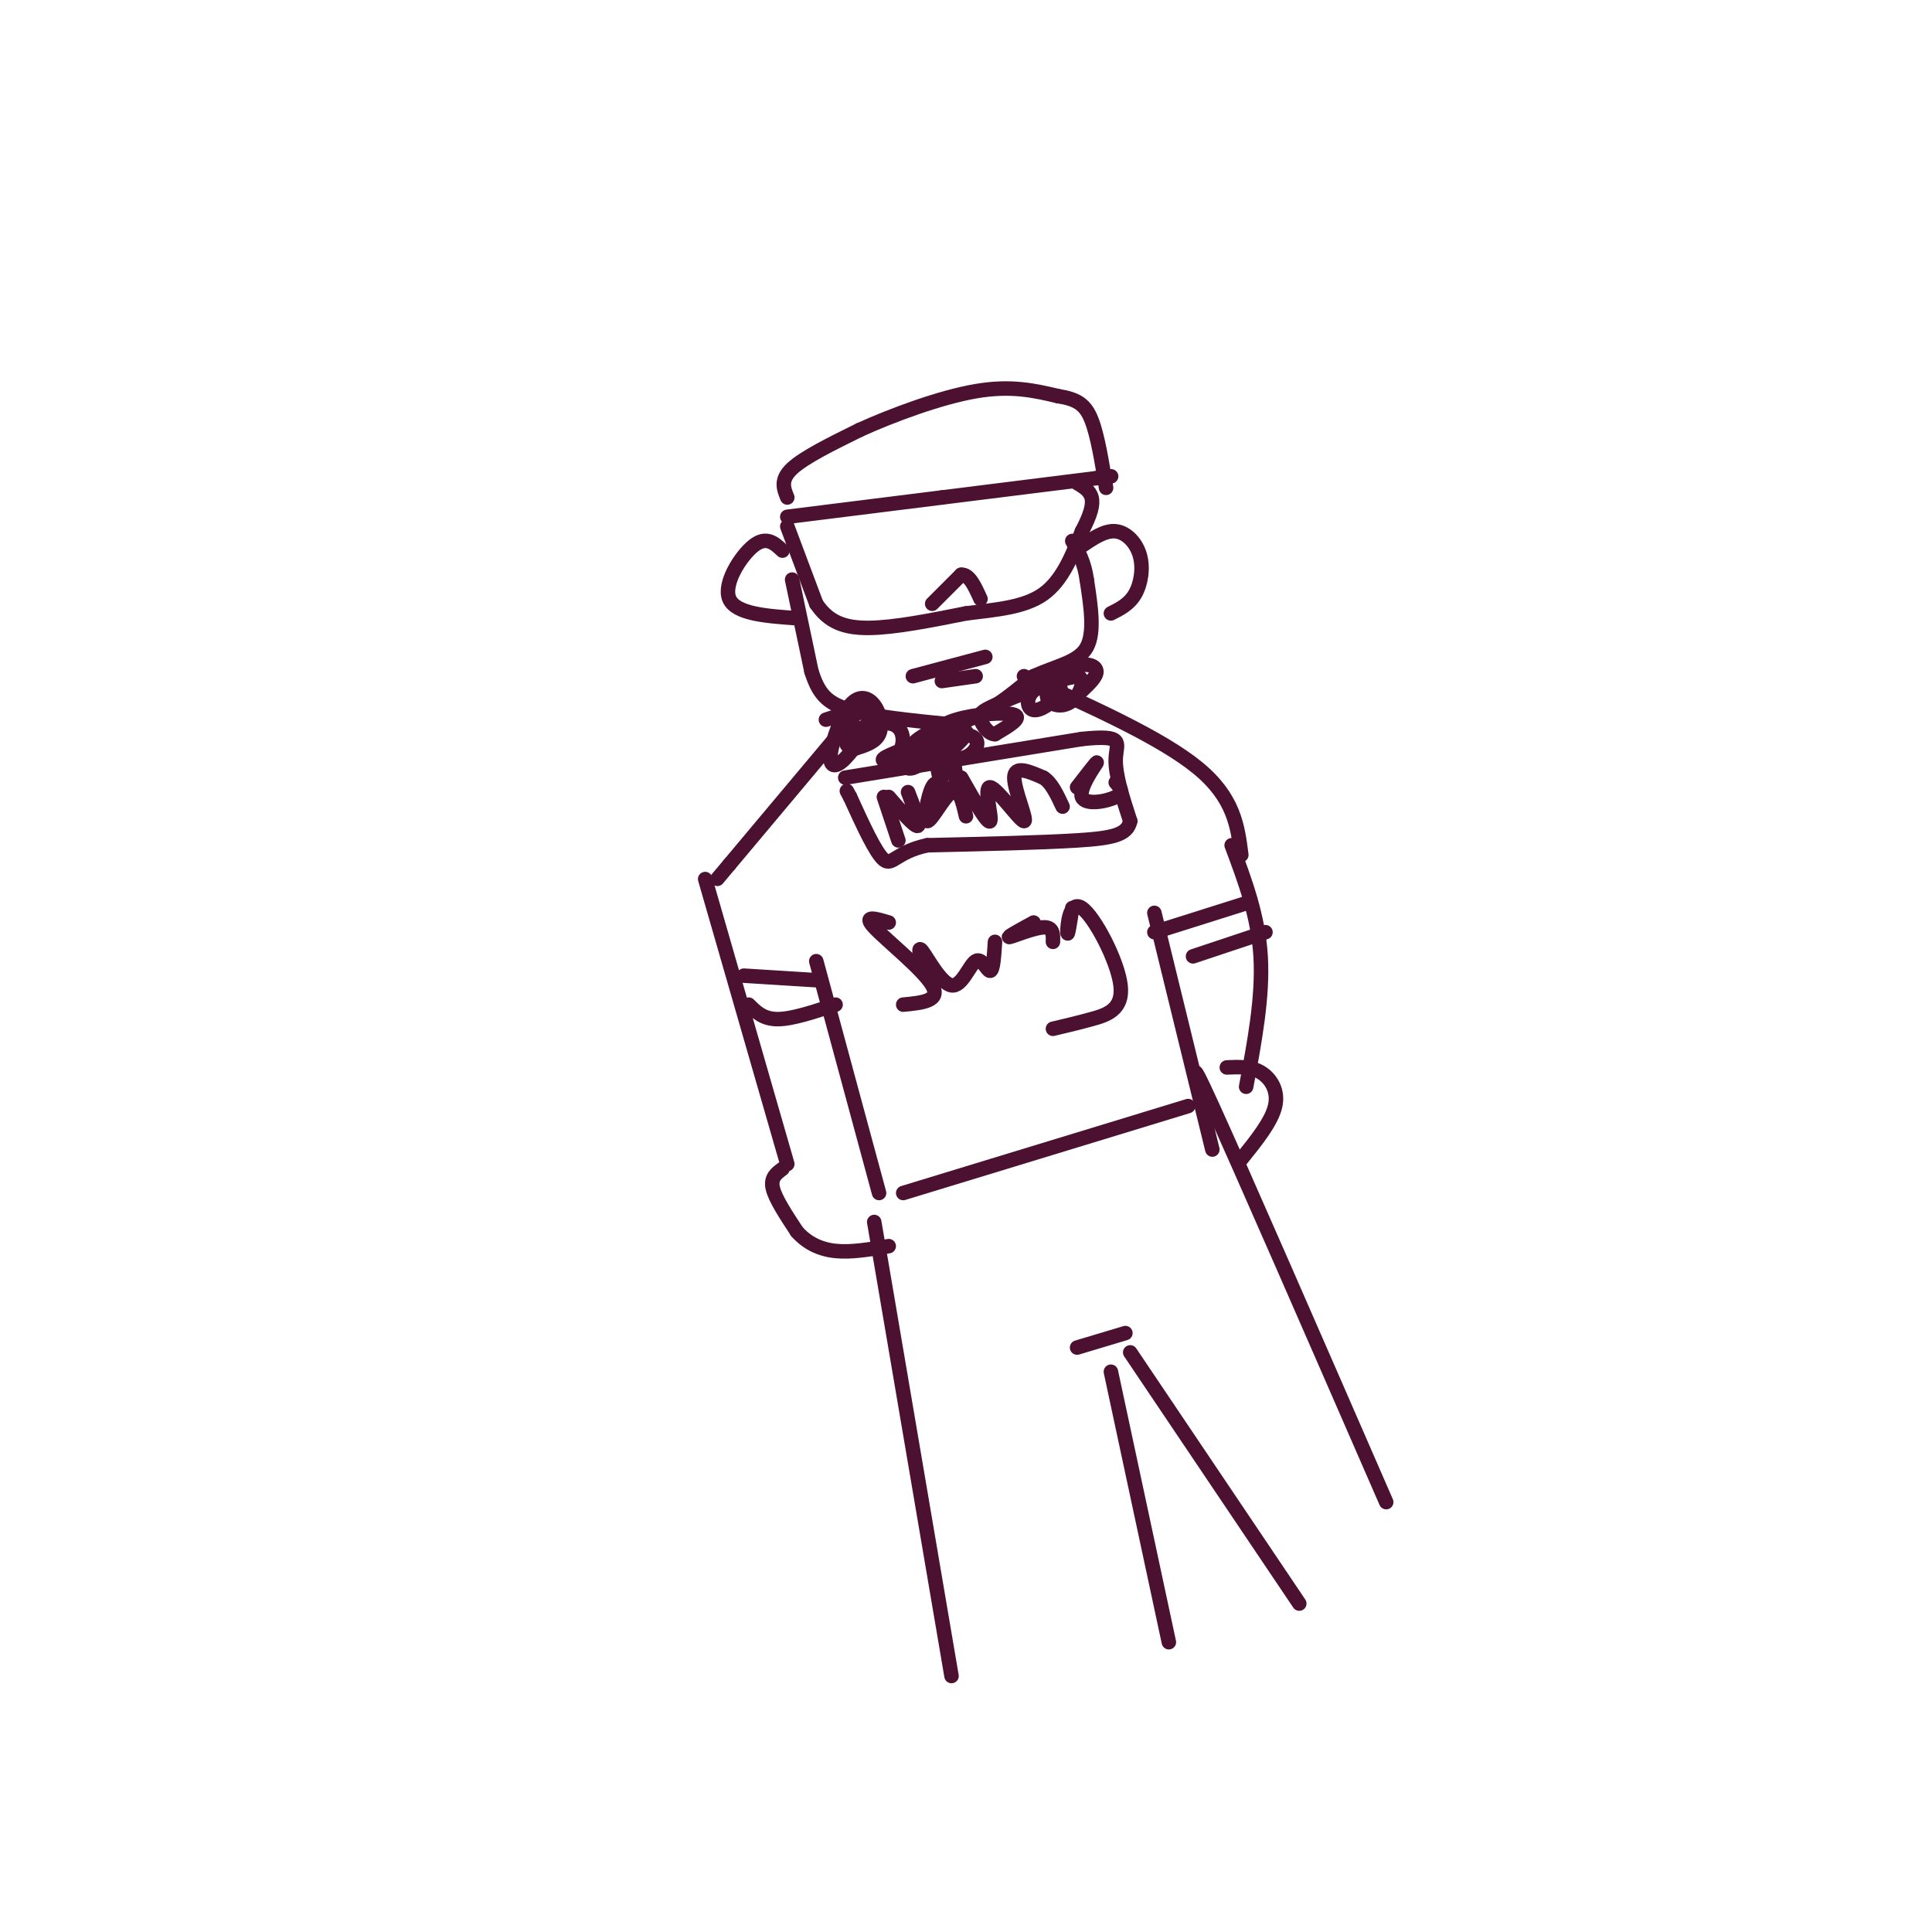 <svg viewBox='0 0 400 400' version='1.1' xmlns='http://www.w3.org/2000/svg' xmlns:xlink='http://www.w3.org/1999/xlink'><g fill='none' stroke='#4c1130' stroke-width='3' stroke-linecap='round' stroke-linejoin='round'><path d='M163,103c-0.750,-1.833 -1.500,-3.667 1,-6c2.500,-2.333 8.250,-5.167 14,-8'/><path d='M178,89c6.756,-3.067 16.644,-6.733 24,-8c7.356,-1.267 12.178,-0.133 17,1'/><path d='M219,82c4.067,0.644 5.733,1.756 7,5c1.267,3.244 2.133,8.622 3,14'/><path d='M163,107c0.000,0.000 32.000,-4.000 32,-4'/><path d='M195,103c10.667,-1.333 21.333,-2.667 32,-4'/><path d='M227,99c5.333,-0.667 2.667,-0.333 0,0'/><path d='M163,109c0.000,0.000 6.000,16.000 6,16'/><path d='M169,125c2.489,3.733 5.711,5.067 11,5c5.289,-0.067 12.644,-1.533 20,-3'/><path d='M200,127c6.311,-0.778 12.089,-1.222 16,-4c3.911,-2.778 5.956,-7.889 8,-13'/><path d='M224,110c1.822,-3.444 2.378,-5.556 2,-7c-0.378,-1.444 -1.689,-2.222 -3,-3'/><path d='M164,120c0.000,0.000 4.000,19.000 4,19'/><path d='M168,139c1.467,4.600 3.133,6.600 8,8c4.867,1.400 12.933,2.200 21,3'/><path d='M197,150c6.333,-1.167 11.667,-5.583 17,-10'/><path d='M214,140c5.089,-2.267 9.311,-2.933 11,-6c1.689,-3.067 0.844,-8.533 0,-14'/><path d='M225,120c-0.500,-3.667 -1.750,-5.833 -3,-8'/><path d='M189,140c0.000,0.000 15.000,-4.000 15,-4'/><path d='M195,141c0.000,0.000 7.000,-1.000 7,-1'/><path d='M162,114c-1.667,-1.556 -3.333,-3.111 -6,-1c-2.667,2.111 -6.333,7.889 -5,11c1.333,3.111 7.667,3.556 14,4'/><path d='M224,113c2.393,-1.619 4.786,-3.238 7,-3c2.214,0.238 4.250,2.333 5,5c0.750,2.667 0.214,5.905 -1,8c-1.214,2.095 -3.107,3.048 -5,4'/><path d='M193,125c0.000,0.000 6.000,-6.000 6,-6'/><path d='M199,119c1.667,-0.167 2.833,2.417 4,5'/><path d='M177,148c0.000,0.000 -26.000,31.000 -26,31'/><path d='M151,179c-4.333,5.167 -2.167,2.583 0,0'/><path d='M212,140c14.250,6.417 28.500,12.833 36,19c7.500,6.167 8.250,12.083 9,18'/><path d='M171,149c4.256,-1.394 8.513,-2.788 9,-1c0.487,1.788 -2.794,6.758 -5,9c-2.206,2.242 -3.337,1.755 -3,-1c0.337,-2.755 2.142,-7.780 4,-10c1.858,-2.220 3.769,-1.636 5,0c1.231,1.636 1.780,4.325 1,6c-0.780,1.675 -2.890,2.338 -5,3'/><path d='M177,155c-1.509,-0.004 -2.780,-1.515 -1,-3c1.780,-1.485 6.611,-2.944 9,-2c2.389,0.944 2.335,4.293 1,6c-1.335,1.707 -3.953,1.774 -3,1c0.953,-0.774 5.476,-2.387 10,-4'/><path d='M193,153c-0.672,0.644 -7.352,4.254 -7,4c0.352,-0.254 7.736,-4.372 9,-4c1.264,0.372 -3.593,5.234 -6,6c-2.407,0.766 -2.366,-2.563 0,-5c2.366,-2.437 7.057,-3.983 8,-3c0.943,0.983 -1.861,4.495 -4,6c-2.139,1.505 -3.611,1.001 -3,0c0.611,-1.001 3.306,-2.501 6,-4'/><path d='M196,153c2.183,-1.209 4.639,-2.230 4,-1c-0.639,1.230 -4.374,4.711 -6,5c-1.626,0.289 -1.144,-2.615 1,-4c2.144,-1.385 5.949,-1.250 7,0c1.051,1.250 -0.652,3.614 -3,4c-2.348,0.386 -5.341,-1.206 -6,-3c-0.659,-1.794 1.015,-3.791 5,-5c3.985,-1.209 10.281,-1.631 12,-1c1.719,0.631 -1.141,2.316 -4,4'/><path d='M206,152c-1.315,0.052 -2.604,-1.817 -3,-3c-0.396,-1.183 0.101,-1.678 3,-3c2.899,-1.322 8.199,-3.470 11,-4c2.801,-0.530 3.101,0.559 2,2c-1.101,1.441 -3.604,3.234 -5,3c-1.396,-0.234 -1.685,-2.495 0,-4c1.685,-1.505 5.342,-2.252 9,-3'/><path d='M223,140c1.582,0.294 1.036,2.528 0,4c-1.036,1.472 -2.562,2.182 -4,2c-1.438,-0.182 -2.787,-1.255 -2,-3c0.787,-1.745 3.712,-4.162 6,-5c2.288,-0.838 3.939,-0.097 4,1c0.061,1.097 -1.470,2.548 -3,4'/><path d='M194,158c0.222,1.822 0.444,3.644 1,3c0.556,-0.644 1.444,-3.756 2,-4c0.556,-0.244 0.778,2.378 1,5'/><path d='M198,162c-0.667,1.333 -2.833,2.167 -5,3'/><path d='M183,165c0.000,0.000 3.000,9.000 3,9'/><path d='M184,165c2.667,3.083 5.333,6.167 6,6c0.667,-0.167 -0.667,-3.583 -2,-7'/><path d='M196,164c-1.024,-1.423 -2.048,-2.845 -3,-1c-0.952,1.845 -1.833,6.958 -1,7c0.833,0.042 3.381,-4.988 5,-6c1.619,-1.012 2.310,1.994 3,5'/><path d='M199,161c2.774,4.880 5.547,9.761 6,9c0.453,-0.761 -1.415,-7.163 0,-7c1.415,0.163 6.112,6.890 7,7c0.888,0.110 -2.032,-6.397 -2,-9c0.032,-2.603 3.016,-1.301 6,0'/><path d='M216,161c1.667,1.000 2.833,3.500 4,6'/><path d='M223,163c2.238,-2.887 4.476,-5.774 4,-5c-0.476,0.774 -3.667,5.208 -3,7c0.667,1.792 5.190,0.940 7,0c1.810,-0.940 0.905,-1.970 0,-3'/><path d='M175,161c0.000,0.000 49.000,-8.000 49,-8'/><path d='M224,153c9.044,-0.933 7.156,0.733 7,4c-0.156,3.267 1.422,8.133 3,13'/><path d='M234,170c-0.600,2.867 -3.600,3.533 -11,4c-7.400,0.467 -19.200,0.733 -31,1'/><path d='M192,175c-6.511,1.400 -7.289,4.400 -9,3c-1.711,-1.400 -4.356,-7.200 -7,-13'/><path d='M176,165c-1.167,-2.167 -0.583,-1.083 0,0'/><path d='M146,182c0.000,0.000 17.000,59.000 17,59'/><path d='M255,175c2.750,7.333 5.500,14.667 6,23c0.500,8.333 -1.250,17.667 -3,27'/><path d='M169,199c0.000,0.000 13.000,48.000 13,48'/><path d='M239,189c0.000,0.000 12.000,49.000 12,49'/><path d='M155,208c1.500,1.500 3.000,3.000 6,3c3.000,0.000 7.500,-1.500 12,-3'/><path d='M154,202c0.000,0.000 16.000,1.000 16,1'/><path d='M239,193c0.000,0.000 19.000,-6.000 19,-6'/><path d='M247,198c0.000,0.000 15.000,-5.000 15,-5'/><path d='M184,191c-2.733,-0.822 -5.467,-1.644 -3,1c2.467,2.644 10.133,8.756 12,12c1.867,3.244 -2.067,3.622 -6,4'/><path d='M191,200c-0.550,-2.238 -1.100,-4.475 0,-3c1.100,1.475 3.852,6.663 6,7c2.148,0.337 3.694,-4.179 5,-5c1.306,-0.821 2.373,2.051 3,2c0.627,-0.051 0.813,-3.026 1,-6'/><path d='M214,191c-2.844,1.556 -5.689,3.111 -5,3c0.689,-0.111 4.911,-1.889 7,-2c2.089,-0.111 2.044,1.444 2,3'/><path d='M222,188c-0.485,3.112 -0.970,6.223 -1,5c-0.030,-1.223 0.394,-6.781 3,-5c2.606,1.781 7.394,10.903 8,16c0.606,5.097 -2.970,6.171 -6,7c-3.030,0.829 -5.515,1.415 -8,2'/><path d='M187,247c0.000,0.000 59.000,-18.000 59,-18'/><path d='M181,253c0.000,0.000 16.000,94.000 16,94'/><path d='M251,232c-3.000,-8.083 -6.000,-16.167 0,-3c6.000,13.167 21.000,47.583 36,82'/><path d='M162,242c-1.250,0.917 -2.500,1.833 -2,4c0.500,2.167 2.750,5.583 5,9'/><path d='M165,255c2.067,2.333 4.733,3.667 8,4c3.267,0.333 7.133,-0.333 11,-1'/><path d='M254,221c2.467,-0.111 4.933,-0.222 7,1c2.067,1.222 3.733,3.778 3,7c-0.733,3.222 -3.867,7.111 -7,11'/><path d='M223,279c0.000,0.000 10.000,-3.000 10,-3'/><path d='M230,284c0.000,0.000 12.000,56.000 12,56'/><path d='M234,280c0.000,0.000 35.000,52.000 35,52'/></g>
</svg>